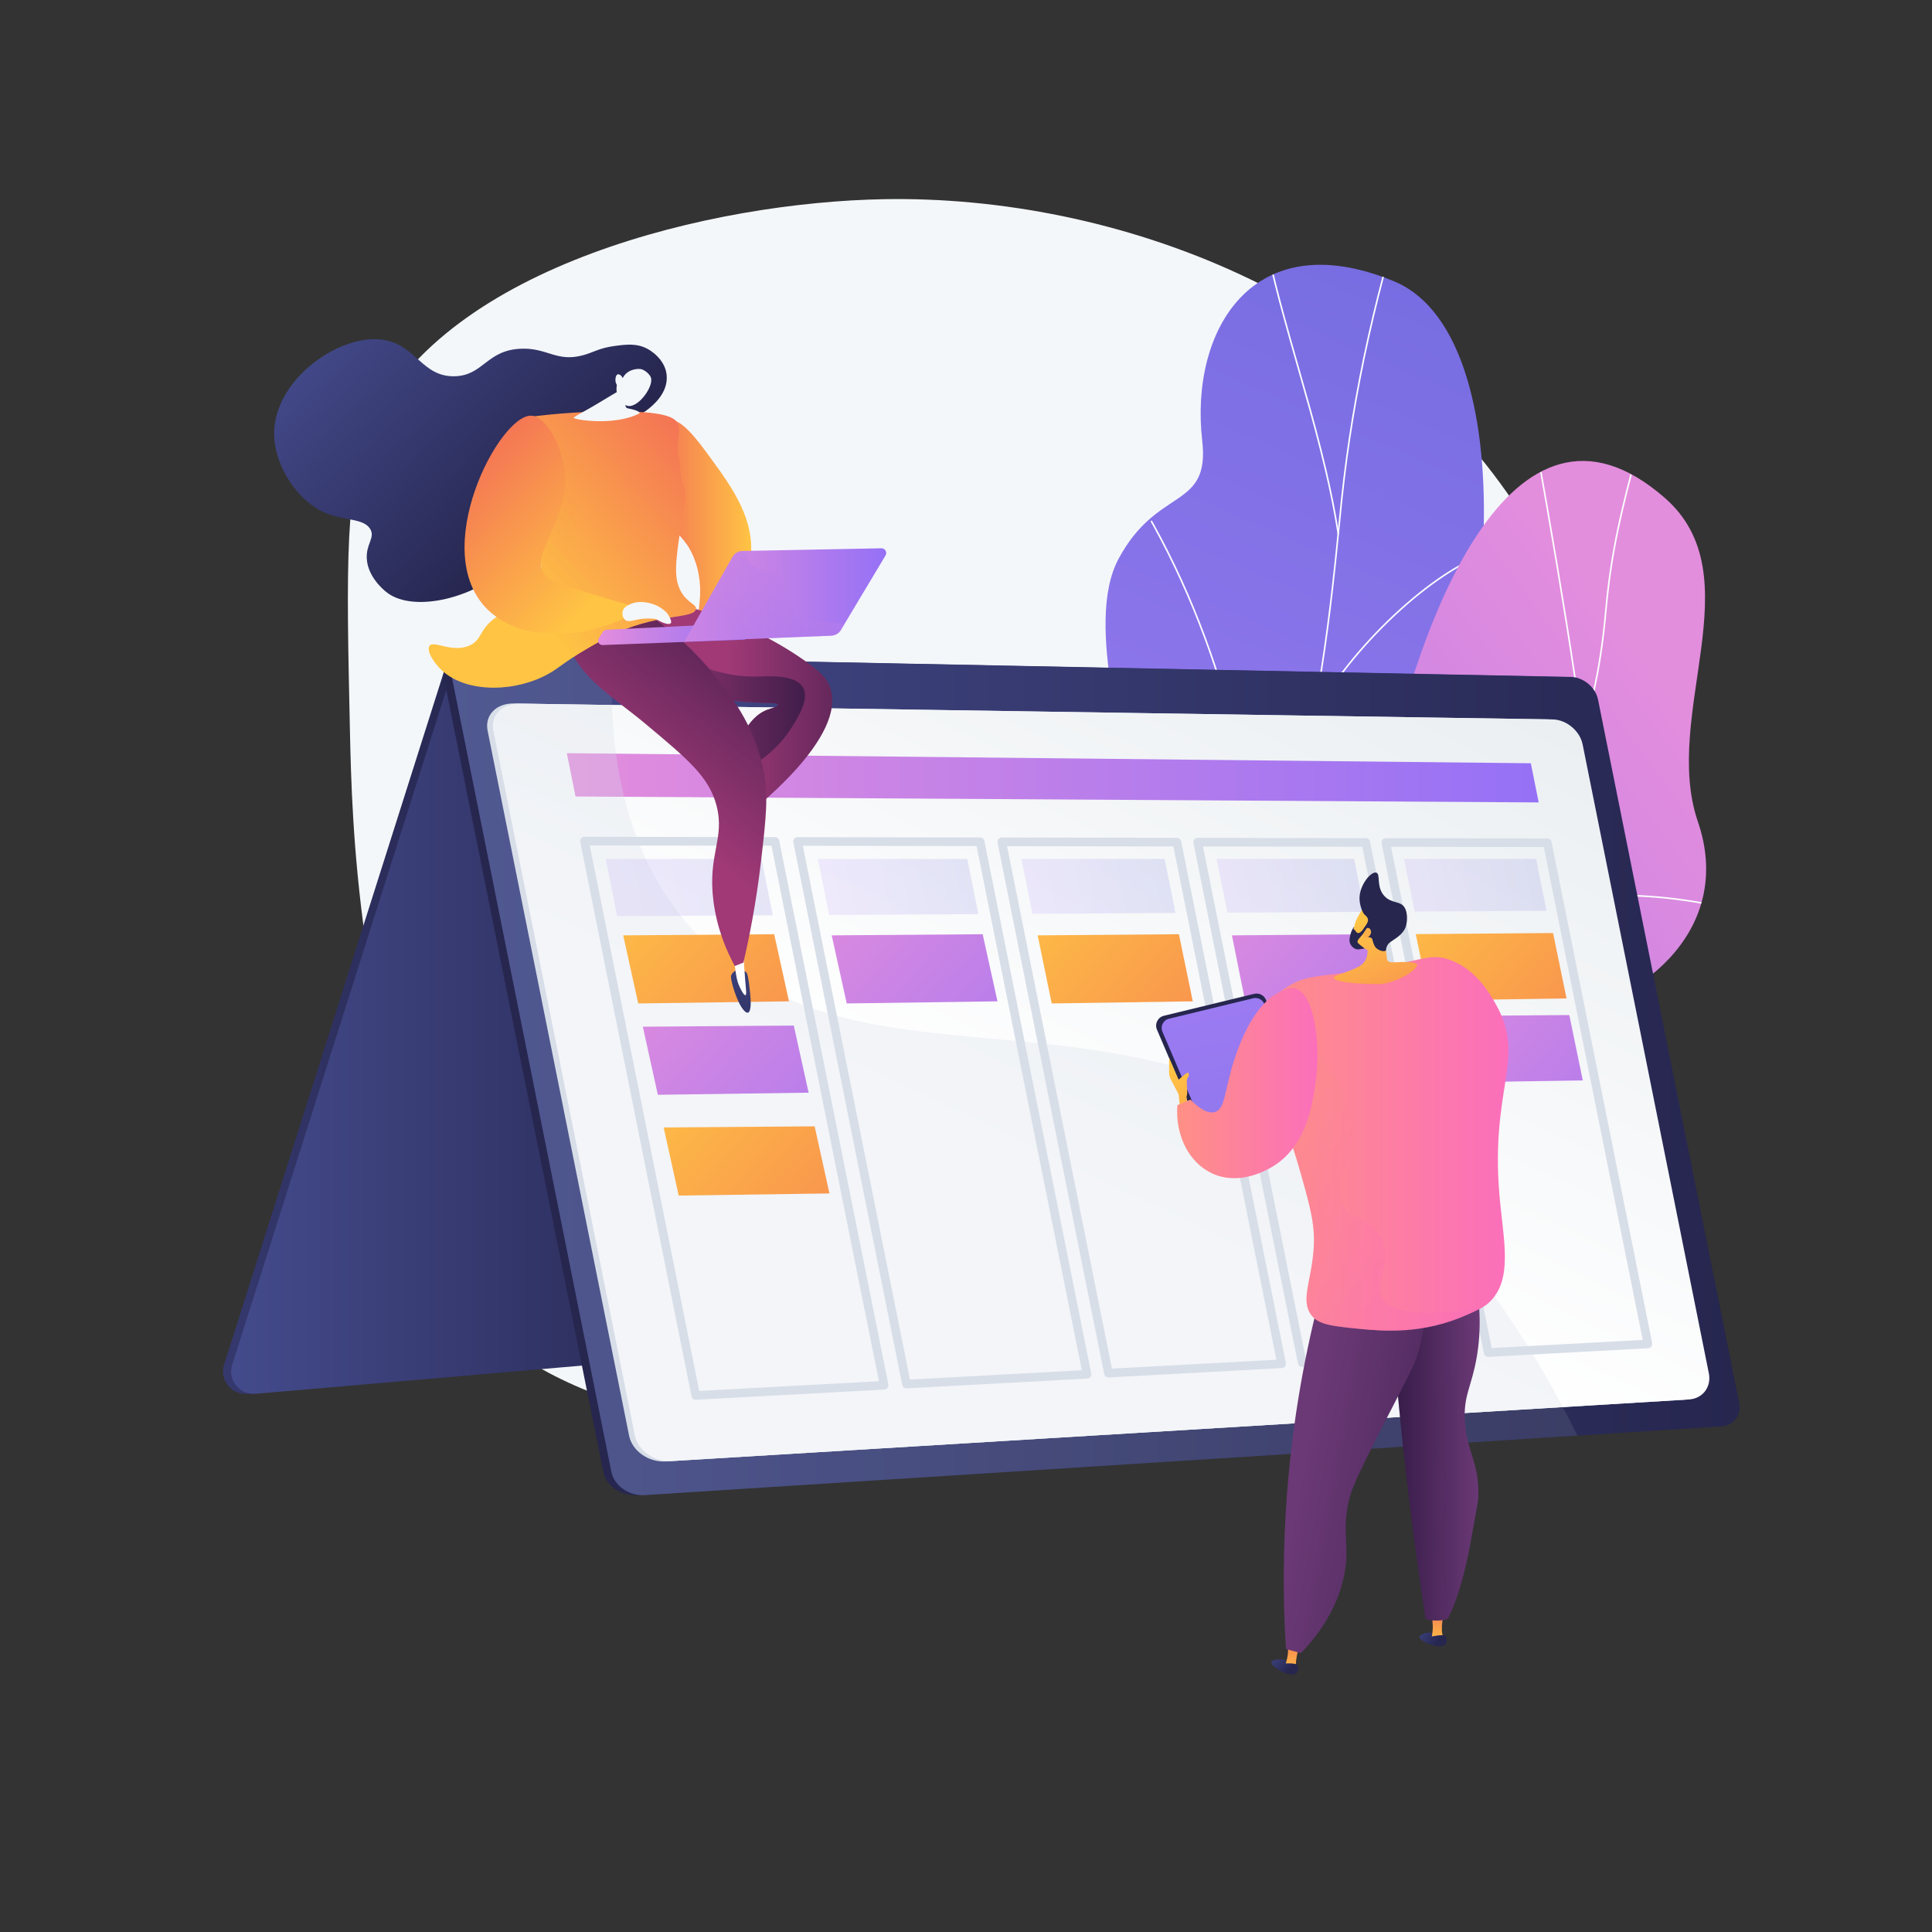 <?xml version="1.0" encoding="utf-8"?>
<!-- Generator: Adobe Illustrator 27.5.0, SVG Export Plug-In . SVG Version: 6.00 Build 0)  -->
<svg version="1.1" xmlns="http://www.w3.org/2000/svg" xmlns:xlink="http://www.w3.org/1999/xlink" x="0px" y="0px"
	 viewBox="0 0 3710 3710" style="enable-background:new 0 0 3710 3710;" xml:space="preserve">
<rect x="0" y="0" width="3710" height="3710" fill="#333333" stroke="none"/>
<g id="Background">
	<g>
		<g>
			<rect style="fill:transparent" width="3710" height="3710"/>
		</g>
	</g>
</g>
<g id="Illustration">
	<g>
		<path style="fill:#F4F7FA;" d="M1698.594,382.466c-329.422,5.593-839.101,125.989-985.806,435.384
			c-51.238,108.06-47.769,266.921-40.832,584.642c2.039,93.386,5.42,229.5,29.166,398.385
			c49.327,350.828,82.906,589.66,209.994,728.727c318.443,348.461,1468.737,338.391,1959.945-288.952
			c267.957-342.22,309.179-829.04,64.165-1231.371C2665.47,566.322,2139.612,374.977,1698.594,382.466z"/>
		<g>
			<g>
				<g>
					<g>
						
							<linearGradient id="SVGID_1_" gradientUnits="userSpaceOnUse" x1="193.601" y1="2872.826" x2="-1397.354" y2="121.804" gradientTransform="matrix(-0.994 0.111 0.111 0.994 1795.767 -262.38)">
							<stop  offset="0" style="stop-color:#AA80F9"/>
							<stop  offset="0.996" style="stop-color:#6165D7"/>
						</linearGradient>
						<path style="fill:url(#SVGID_1_);" d="M2504.16,2106.913c10.565,44.776,24.283,80.397,36.64,123.659
							c-191.478-29.999-381.566-23.815-575.751-53.876c145.945-207.057,273.574-291.858,224.669-581.487
							c-22.95-135.918-108.007-397.073-42.306-521.078c74.852-141.276,176.528-93.753,161.165-228.252
							c-24.012-210.221,96.275-418.451,368.271-305.761c268.449,111.221,186.198,860.994,9.044,1050.701
							C2567.494,1782.452,2448.99,1873.109,2504.16,2106.913z"/>
						<g>
							<defs>
								<path id="SVGID_00000096738206882525631580000013838245171481833370_" d="M2186.51,1572.36
									c-8.803-51.016-110.031-401.595-40.049-503.639c79.729-116.256,175.964-95,161.601-225.14
									c-22.448-203.403,96.278-417.69,368.711-303.956c268.88,112.25,185.848,862.523,9.335,1049.667
									c-120.396,211.434-234.806,254.824-182.344,531.838C2540.512,2315.163,2219.61,1764.17,2186.51,1572.36z"/>
							</defs>
							<clipPath id="SVGID_00000005970459990393471030000001479697352741572491_">
								<use xlink:href="#SVGID_00000096738206882525631580000013838245171481833370_"  style="overflow:visible;"/>
							</clipPath>
							<g style="clip-path:url(#SVGID_00000005970459990393471030000001479697352741572491_);">
								<path style="fill:#FCFDFE;" d="M2244.751,2179.836l-2.894-0.895c21.113-68.441,47.838-135.991,73.684-201.316l9.782-24.755
									c20.684-52.462,38.253-99.768,53.753-141.504c8.725-23.491,16.966-45.685,25.136-67.14
									c24.746-65.006,42.252-110.618,51.071-133.6c3.069-7.998,5.087-13.255,5.991-15.632
									c68.212-179.337,94.958-448.49,109.329-593.086c1.56-15.695,2.953-29.72,4.219-41.761
									c21.779-206.951,69.22-419.665,141.006-632.238l2.87,0.971c-71.715,212.357-119.109,424.853-140.864,631.585
									c-1.266,12.034-2.66,26.056-4.219,41.74c-14.383,144.738-41.155,414.148-109.51,593.864
									c-0.906,2.38-2.923,7.641-5.994,15.642c-8.821,22.978-26.323,68.587-51.071,133.589
									c-8.163,21.444-16.403,43.631-25.126,67.119c-15.505,41.75-33.081,89.07-53.774,141.56l-9.785,24.758
									C2292.533,2044.012,2265.83,2111.506,2244.751,2179.836z"/>
								<path style="fill:#FCFDFE;" d="M2373.807,1848.501l-2.876-0.944c39.332-120.327,37.015-277.665-6.695-455
									c-36.457-147.906-101.135-304.675-177.448-430.107l2.585-1.575c76.467,125.685,141.274,282.762,177.803,430.957
									C2411.022,1569.719,2413.316,1727.633,2373.807,1848.501z"/>
								<path style="fill:#FCFDFE;" d="M2568.506,1025.975c-16.725-108.519-47.299-215.671-76.866-319.294
									c-20.27-71.04-41.23-144.499-57.592-217.881l2.956-0.659c16.342,73.296,37.29,146.713,57.547,217.708
									c29.593,103.713,60.193,210.959,76.946,319.669L2568.506,1025.975z"/>
								<path style="fill:#FCFDFE;" d="M2522.76,1378.782l-2.668-1.43c72.575-135.55,231.386-284.178,339.853-318.066l0.902,2.887
									C2753.01,1095.867,2595.025,1243.815,2522.76,1378.782z"/>
							</g>
						</g>
					</g>
					<g>
						
							<linearGradient id="SVGID_00000116193643408867692470000010705625521198927248_" gradientUnits="userSpaceOnUse" x1="1864.49" y1="-1513.304" x2="2849.471" y2="108.23" gradientTransform="matrix(0.085 0.996 -0.996 0.085 1535.098 -416.606)">
							<stop  offset="0.004" style="stop-color:#E38DDD"/>
							<stop  offset="1" style="stop-color:#9571F6"/>
						</linearGradient>
						<path style="fill:url(#SVGID_00000116193643408867692470000010705625521198927248_);" d="M2664.179,1486.711
							c-53.427,258.721-202.67,202.457-396.343,138.956c32.433,243.9,55.034,482.58,77.131,724.882
							c130.251,40.576,224.303,67.215,298.06-81.083c83.419-167.723,125.998-267.28,328.256-307.885
							c202.258-40.605,355.994-188.568,289.167-383.686c-70.326-205.33,107.947-471.566-63.275-621.555
							C2898.83,694.992,2719.813,1217.303,2664.179,1486.711z"/>
						<g>
							<defs>
								<path id="SVGID_00000124128893467634873320000005813850960389610377_" d="M2249.06,2303.898
									c140.265,71.823,298.348,153.789,394.788-36.709c80.285-158.587,126.126-268.245,327.664-306.139
									c201.538-37.894,355.78-189.646,289.052-383.102c-70.22-203.582,107.21-474.265-63.407-621.463
									c-297.29-256.486-479.033,251.722-532.44,534.172c-53.407,282.451-231.8,156.321-412.813,145.599
									C2004.784,1621.618,2135.731,2245.867,2249.06,2303.898z"/>
							</defs>
							<clipPath id="SVGID_00000019640967432784186670000003751973802002271677_">
								<use xlink:href="#SVGID_00000124128893467634873320000005813850960389610377_"  style="overflow:visible;"/>
							</clipPath>
							<g style="clip-path:url(#SVGID_00000019640967432784186670000003751973802002271677_);">
								<path style="fill:#FCFDFE;" d="M2363.372,2039.487l-1.312-2.727c200.322-96.426,364.547-182.328,502.835-335.092
									c132.191-146.029,197.108-303.655,217.064-527.06c10.41-116.535,31.023-198.783,61.284-310.962l2.922,0.791
									c-30.218,112.024-50.803,194.154-61.191,310.442c-20.02,224.113-85.166,382.266-217.834,528.823
									C2728.482,1856.871,2563.997,1942.915,2363.372,2039.487z"/>
								<path style="fill:#FCFDFE;" d="M2616.689,2361.893c-45.958-56.64-95.505-102.721-151.473-140.876
									c-28.497-19.425-57.804-32.656-93.04-46.546l1.11-2.817c35.425,13.963,64.905,27.277,93.636,46.862
									c56.213,38.322,105.972,84.597,152.119,141.469L2616.689,2361.893z"/>
								<path style="fill:#FCFDFE;" d="M2777.433,1791.907l-1.318-2.727c152.188-73.611,340.96-90.947,531.545-48.819l-0.652,2.956
									C3117.081,1701.338,2929.01,1718.594,2777.433,1791.907z"/>
								<path style="fill:#FCFDFE;" d="M3038.841,1413.919l-3.005-0.368c2.351-19.345-23.198-183.65-47.892-330.967
									c-27.812-165.905-53.918-307.76-58.198-316.219l2.703-1.367c4.986,9.862,33.65,168.966,58.481,317.087
									C3015.66,1229.609,3041.232,1394.251,3038.841,1413.919z"/>
							</g>
						</g>
					</g>
				</g>
			</g>
		</g>
		<g>
			
				<linearGradient id="SVGID_00000107547572063975573390000014078322461632756127_" gradientUnits="userSpaceOnUse" x1="-53.828" y1="1969.392" x2="925.137" y2="1969.392">
				<stop  offset="0" style="stop-color:#444B8C"/>
				<stop  offset="0.996" style="stop-color:#26264F"/>
			</linearGradient>
			<path style="fill:url(#SVGID_00000107547572063975573390000014078322461632756127_);" d="M854.013,1285.052L430.345,2620.558
				c-9.289,29.281,14.173,58.598,44.778,55.953l932.131-80.559L980.377,1262.107L854.013,1285.052z"/>
			
				<linearGradient id="SVGID_00000085955130316116767120000001974158091564942208_" gradientUnits="userSpaceOnUse" x1="443.892" y1="1969.392" x2="1422.857" y2="1969.392">
				<stop  offset="0" style="stop-color:#444B8C"/>
				<stop  offset="0.996" style="stop-color:#26264F"/>
			</linearGradient>
			<path style="fill:url(#SVGID_00000085955130316116767120000001974158091564942208_);" d="M869.616,1285.052L445.948,2620.558
				c-9.289,29.281,14.173,58.598,44.777,55.953l932.131-80.559L995.979,1262.107L869.616,1285.052z"/>
			<g>
				
					<linearGradient id="SVGID_00000021819827925237713570000010555034058379990673_" gradientUnits="userSpaceOnUse" x1="2919.099" y1="1945.208" x2="1096.954" y2="2062.53">
					<stop  offset="0" style="stop-color:#444B8C"/>
					<stop  offset="0.996" style="stop-color:#26264F"/>
				</linearGradient>
				<path style="fill:url(#SVGID_00000021819827925237713570000010555034058379990673_);" d="M3001.016,1299.899l-2102.659-42.127
					c-30.32-0.608-50.644,20.442-45.311,47.016l305.382,1521.569c5.334,26.574,33.896,46.571,63.712,44.669l2067.728-131.922
					c23.66-1.509,38.955-21.847,34.222-45.428l-270.989-1350.207C3048.368,1319.888,3025.076,1300.381,3001.016,1299.899z"/>
				
					<linearGradient id="SVGID_00000007396962912047617100000002042859755801190332_" gradientUnits="userSpaceOnUse" x1="867.798" y1="2064.455" x2="3340.552" y2="2064.455">
					<stop  offset="0" style="stop-color:#444B8C"/>
					<stop  offset="0.996" style="stop-color:#26264F"/>
				</linearGradient>
				<path style="fill:url(#SVGID_00000007396962912047617100000002042859755801190332_);" d="M3016.618,1299.899l-2102.66-42.127
					c-30.32-0.608-50.644,20.442-45.31,47.016l305.382,1521.569c5.333,26.574,33.896,46.571,63.712,44.669l2067.728-131.922
					c23.66-1.509,38.955-21.847,34.222-45.428l-270.99-1350.207C3063.97,1319.888,3040.678,1300.381,3016.618,1299.899z"/>
				<g style="opacity:0.15;">
					<path style="fill:#97A6B7;" d="M2444.405,2117.768c-410.466-199.695-805.518-42.112-1080.899-298.097
						c-169.24-157.321-196.13-381.118-187.218-556.644l-262.329-5.256c-30.32-0.608-50.644,20.442-45.31,47.017l305.382,1521.57
						c5.333,26.573,33.895,46.57,63.711,44.667l1791.41-114.292C2840.811,2376.465,2622.832,2204.574,2444.405,2117.768z"/>
				</g>
				<path style="fill:#D8DEE8;" d="M3234.505,2687.902l-1956.331,118.464c-32.808,1.987-64.256-20.156-70.138-49.462
					l-271.721-1353.85c-5.882-29.307,16.437-52.65,49.747-52.14l1986.211,30.414c26.757,0.41,52.643,21.943,57.892,48.098
					l242.495,1208.233C3277.909,2663.813,3260.859,2686.306,3234.505,2687.902z"/>
				
					<linearGradient id="SVGID_00000155118184492869155620000016502567406436430001_" gradientUnits="userSpaceOnUse" x1="2526.228" y1="1164.061" x2="2006.149" y2="2245.826">
					<stop  offset="0.004" style="stop-color:#EBEFF2"/>
					<stop  offset="1" style="stop-color:#FFFFFF"/>
				</linearGradient>
				<path style="fill:url(#SVGID_00000155118184492869155620000016502567406436430001_);" d="M3243.382,2687.364l-1954.193,118.335
					c-32.771,1.984-64.185-20.146-70.064-49.436L947.561,1403.195c-5.878-29.29,16.411-52.62,49.683-52.11l1984.041,30.381
					c26.729,0.409,52.591,21.932,57.837,48.073l242.37,1207.609C3286.739,2663.29,3269.708,2685.77,3243.382,2687.364z"/>
				
					<linearGradient id="SVGID_00000123422837652055757730000003709682315562217092_" gradientUnits="userSpaceOnUse" x1="1088.497" y1="1493.599" x2="2954.723" y2="1493.599">
					<stop  offset="0.004" style="stop-color:#E38DDD"/>
					<stop  offset="1" style="stop-color:#9571F6"/>
				</linearGradient>
				<polygon style="fill:url(#SVGID_00000123422837652055757730000003709682315562217092_);" points="2954.723,1540.89 
					1105.196,1529.511 1088.497,1446.308 2939.625,1465.662 				"/>
				<g style="opacity:0.3;">
					<path style="fill:#D8DEE8;" d="M2444.405,2117.768c-410.466-199.695-805.518-42.112-1080.899-298.097
						c-140.967-131.039-183.236-308.608-188.194-465.859l-180.335-2.762c-32.023-0.49-53.475,21.959-47.817,50.145l272.366,1357.067
						c5.657,28.186,35.888,49.482,67.43,47.573l1714.158-103.8C2819.504,2359.791,2614.062,2200.307,2444.405,2117.768z"/>
				</g>
				<g>
					<path style="fill:#D8DEE8;" d="M1336.031,2687.954c-3.925,0-7.341-2.767-8.121-6.656l-213.648-1064.508
						c-0.489-2.439,0.142-4.966,1.719-6.888c1.575-1.918,3.926-3.029,6.406-3.029c0.005,0,0.009,0,0.015,0l365.815,0.629
						c3.943,0.007,7.335,2.789,8.111,6.655l209.594,1044.309c0.473,2.359-0.102,4.807-1.576,6.707
						c-1.474,1.903-3.7,3.07-6.102,3.199l-361.761,19.57C1336.332,2687.952,1336.18,2687.954,1336.031,2687.954z M1132.507,1623.464
						l210.243,1047.542l345.038-18.665l-206.376-1028.277L1132.507,1623.464z"/>
				</g>
				<g>
					<path style="fill:#D8DEE8;" d="M1740.671,2666.068c-3.925,0-7.341-2.769-8.121-6.657l-209.115-1041.916
						c-0.489-2.439,0.142-4.965,1.719-6.888c1.574-1.918,3.925-3.029,6.406-3.029c0.005,0,0.009,0,0.014,0l350.596,0.602
						c3.943,0.007,7.335,2.789,8.111,6.655l205.229,1022.558c0.473,2.36-0.102,4.807-1.575,6.708c-1.474,1.903-3.7,3.07-6.102,3.199
						l-346.71,18.756C1740.971,2666.063,1740.82,2666.068,1740.671,2666.068z M1541.679,1624.168l205.71,1024.949l329.987-17.851
						L1875.364,1624.74L1541.679,1624.168z"/>
				</g>
				<g>
					<path style="fill:#D8DEE8;" d="M2128.493,2645.088c-3.925,0-7.341-2.769-8.121-6.657l-204.769-1020.264
						c-0.489-2.439,0.143-4.965,1.719-6.888c1.574-1.918,3.926-3.029,6.406-3.029c0.005,0,0.009,0,0.015,0l336.305,0.577
						c3.942,0.007,7.335,2.789,8.111,6.655l201.043,1001.698c0.473,2.359-0.102,4.807-1.576,6.707
						c-1.474,1.903-3.701,3.07-6.102,3.199l-332.579,17.989C2128.794,2645.084,2128.643,2645.088,2128.493,2645.088z
						 M1933.848,1624.84l201.364,1003.298l315.855-17.084l-197.825-985.666L1933.848,1624.84z"/>
				</g>
				<g>
					<path style="fill:#D8DEE8;" d="M2500.526,2624.964c-3.925,0-7.341-2.769-8.121-6.658l-200.6-999.493
						c-0.489-2.439,0.142-4.965,1.719-6.888c1.575-1.918,3.926-3.029,6.407-3.029c0.004,0,0.009,0,0.015,0l322.871,0.552
						c3.942,0.007,7.335,2.789,8.111,6.655l197.022,981.669c0.473,2.359-0.102,4.807-1.576,6.707
						c-1.474,1.903-3.701,3.07-6.102,3.199l-319.293,17.272C2500.827,2624.959,2500.675,2624.964,2500.526,2624.964z
						 M2310.05,1625.487l197.194,982.526l302.569-16.367l-193.805-965.637L2310.05,1625.487z"/>
				</g>
				<g>
					<path style="fill:#D8DEE8;" d="M2857.713,2605.643c-3.925,0-7.341-2.769-8.121-6.658l-196.598-979.552
						c-0.489-2.439,0.143-4.966,1.719-6.888c1.574-1.918,3.926-3.029,6.406-3.029c0.004,0,0.009,0,0.015,0l310.228,0.532
						c3.943,0.007,7.335,2.789,8.111,6.655l193.161,962.425c0.473,2.36-0.102,4.807-1.576,6.708
						c-1.474,1.902-3.701,3.07-6.102,3.199l-306.791,16.595C2858.014,2605.638,2857.862,2605.643,2857.713,2605.643z
						 M2671.239,1626.107l193.193,962.585l290.066-15.69l-189.943-946.393L2671.239,1626.107z"/>
				</g>
				
					<linearGradient id="SVGID_00000143612576144247298010000015564303911117652382_" gradientUnits="userSpaceOnUse" x1="-86.356" y1="1783.313" x2="212.837" y2="1783.313" gradientTransform="matrix(1 0 0.198 0.988 907.022 -56.827)">
					<stop  offset="0" style="stop-color:#AA80F9"/>
					<stop  offset="0.996" style="stop-color:#6165D7"/>
				</linearGradient>
				<polygon style="opacity:0.15;fill:url(#SVGID_00000143612576144247298010000015564303911117652382_);" points="
					1483.997,1757.619 1185.153,1759.347 1163.09,1649.418 1462.278,1649.4 				"/>
				
					<linearGradient id="SVGID_00000030459063791340225500000017723131868214623886_" gradientUnits="userSpaceOnUse" x1="321.258" y1="1782.11" x2="608.002" y2="1782.11" gradientTransform="matrix(1 0 0.198 0.988 907.022 -56.827)">
					<stop  offset="0" style="stop-color:#AA80F9"/>
					<stop  offset="0.996" style="stop-color:#6165D7"/>
				</linearGradient>
				<polygon style="opacity:0.15;fill:url(#SVGID_00000030459063791340225500000017723131868214623886_);" points="
					1878.705,1755.337 1592.294,1756.993 1570.699,1649.394 1857.439,1649.376 				"/>
				
					<linearGradient id="SVGID_00000156562304312358158820000010147185812499202450_" gradientUnits="userSpaceOnUse" x1="711.959" y1="1780.956" x2="987.017" y2="1780.956" gradientTransform="matrix(1 0 0.198 0.988 907.022 -56.827)">
					<stop  offset="0" style="stop-color:#AA80F9"/>
					<stop  offset="0.996" style="stop-color:#6165D7"/>
				</linearGradient>
				<polygon style="opacity:0.15;fill:url(#SVGID_00000156562304312358158820000010147185812499202450_);" points="
					2257.28,1753.149 1982.543,1754.737 1961.395,1649.37 2236.448,1649.353 				"/>
				
					<linearGradient id="SVGID_00000168804650793473815520000012197784294275109268_" gradientUnits="userSpaceOnUse" x1="1086.779" y1="1779.849" x2="1350.85" y2="1779.849" gradientTransform="matrix(1 0 0.198 0.988 907.022 -56.827)">
					<stop  offset="0" style="stop-color:#AA80F9"/>
					<stop  offset="0.996" style="stop-color:#6165D7"/>
				</linearGradient>
				<polygon style="opacity:0.15;fill:url(#SVGID_00000168804650793473815520000012197784294275109268_);" points="
					2620.692,1751.048 2356.929,1752.572 2336.211,1649.347 2600.277,1649.331 				"/>
				
					<linearGradient id="SVGID_00000049940682116796424840000003471951935720417680_" gradientUnits="userSpaceOnUse" x1="2314.801" y1="1684.343" x2="2897.742" y2="2208.623">
					<stop  offset="0.004" style="stop-color:#E38DDD"/>
					<stop  offset="1" style="stop-color:#9571F6"/>
				</linearGradient>
				<polygon style="fill:url(#SVGID_00000049940682116796424840000003471951935720417680_);" points="2655.17,1922.836 
					2391.918,1926.909 2365.676,1796.157 2629.312,1793.995 				"/>
				
					<linearGradient id="SVGID_00000065774084398488099390000004529480173555837373_" gradientUnits="userSpaceOnUse" x1="1146.341" y1="1671.781" x2="1770.955" y2="2233.541">
					<stop  offset="0" style="stop-color:#FFC444"/>
					<stop  offset="0.996" style="stop-color:#F36F56"/>
				</linearGradient>
				<polygon style="fill:url(#SVGID_00000065774084398488099390000004529480173555837373_);" points="1515.078,1922.836 
					1225.6,1926.909 1196.744,1796.157 1486.644,1793.995 				"/>
				
					<linearGradient id="SVGID_00000155858966202433319440000014842103410370080911_" gradientUnits="userSpaceOnUse" x1="1546.703" y1="1671.781" x2="2171.317" y2="2233.541">
					<stop  offset="0.004" style="stop-color:#E38DDD"/>
					<stop  offset="1" style="stop-color:#9571F6"/>
				</linearGradient>
				<polygon style="fill:url(#SVGID_00000155858966202433319440000014842103410370080911_);" points="1915.441,1922.836 
					1625.963,1926.909 1597.106,1796.157 1887.006,1793.995 				"/>
				
					<linearGradient id="SVGID_00000044882425449723819830000018422695883696975746_" gradientUnits="userSpaceOnUse" x1="1941.898" y1="1680.711" x2="2536.885" y2="2215.826">
					<stop  offset="0" style="stop-color:#FFC444"/>
					<stop  offset="0.996" style="stop-color:#F36F56"/>
				</linearGradient>
				<polygon style="fill:url(#SVGID_00000044882425449723819830000018422695883696975746_);" points="2290.467,1922.836 
					2019.634,1926.909 1992.636,1796.157 2263.864,1793.995 				"/>
				
					<linearGradient id="SVGID_00000105412184112567798280000002672426409499809667_" gradientUnits="userSpaceOnUse" x1="1184.01" y1="1847.177" x2="1808.624" y2="2408.938">
					<stop  offset="0.004" style="stop-color:#E38DDD"/>
					<stop  offset="1" style="stop-color:#9571F6"/>
				</linearGradient>
				<polygon style="fill:url(#SVGID_00000105412184112567798280000002672426409499809667_);" points="1552.748,2098.233 
					1263.27,2102.306 1234.413,1971.553 1524.313,1969.392 				"/>
				
					<linearGradient id="SVGID_00000075134287904844839170000004735244537901739191_" gradientUnits="userSpaceOnUse" x1="1224.034" y1="2040.692" x2="1848.648" y2="2602.452">
					<stop  offset="0" style="stop-color:#FFC444"/>
					<stop  offset="0.996" style="stop-color:#F36F56"/>
				</linearGradient>
				<polygon style="fill:url(#SVGID_00000075134287904844839170000004735244537901739191_);" points="1592.772,2291.747 
					1303.293,2295.82 1274.437,2165.068 1564.337,2162.906 				"/>
				
					<linearGradient id="SVGID_00000116927494922927578750000013809949940474394514_" gradientUnits="userSpaceOnUse" x1="2669.246" y1="1681.606" x2="3247.974" y2="2202.097">
					<stop  offset="0" style="stop-color:#FFC444"/>
					<stop  offset="0.996" style="stop-color:#F36F56"/>
				</linearGradient>
				<polygon style="fill:url(#SVGID_00000116927494922927578750000013809949940474394514_);" points="3008.192,1917.223 
					2744.94,1921.192 2718.698,1793.785 2982.333,1791.679 				"/>
				
					<linearGradient id="SVGID_00000146488150248056533460000015079628162068263074_" gradientUnits="userSpaceOnUse" x1="2700.441" y1="1839.112" x2="3279.169" y2="2359.603">
					<stop  offset="0.004" style="stop-color:#E38DDD"/>
					<stop  offset="1" style="stop-color:#9571F6"/>
				</linearGradient>
				<polygon style="fill:url(#SVGID_00000146488150248056533460000015079628162068263074_);" points="3039.387,2074.729 
					2776.135,2078.698 2749.893,1951.291 3013.529,1949.185 				"/>
				
					<linearGradient id="SVGID_00000107558792910444197500000002694569493902119305_" gradientUnits="userSpaceOnUse" x1="1446.667" y1="1778.786" x2="1700.397" y2="1778.786" gradientTransform="matrix(1 0 0.198 0.988 907.022 -56.827)">
					<stop  offset="0" style="stop-color:#AA80F9"/>
					<stop  offset="0.996" style="stop-color:#6165D7"/>
				</linearGradient>
				<polygon style="opacity:0.15;fill:url(#SVGID_00000107558792910444197500000002694569493902119305_);" points="
					2969.833,1749.03 2716.4,1750.495 2696.095,1649.325 2949.82,1649.31 				"/>
			</g>
		</g>
		<g>
			
				<linearGradient id="SVGID_00000124868507040903580330000004819909360414565277_" gradientUnits="userSpaceOnUse" x1="-2547.101" y1="1006.526" x2="-2355.079" y2="1006.526" gradientTransform="matrix(-1 0 0 1 -1104.538 0)">
				<stop  offset="0" style="stop-color:#FFC444"/>
				<stop  offset="0.996" style="stop-color:#F36F56"/>
			</linearGradient>
			<path style="fill:url(#SVGID_00000124868507040903580330000004819909360414565277_);" d="M1282.621,807.251
				c24.177-7.061,56.489,37.332,83.351,74.237c40.187,55.212,87.139,119.719,74.49,197.179
				c-12.444,76.208-77.779,135.56-96.398,127.07c-15.926-7.261,14.694-58.517-8.763-127.07
				c-18.928-55.317-50.289-55.337-71.32-109.57C1237.879,901.79,1252.878,815.939,1282.621,807.251z"/>
			
				<linearGradient id="SVGID_00000145019161383191534760000012901076983915156137_" gradientUnits="userSpaceOnUse" x1="-1876.191" y1="1367.062" x2="-1503.821" y2="1367.062" gradientTransform="matrix(-1 0 0 1 -102.949 0)">
				<stop  offset="0" style="stop-color:#311944"/>
				<stop  offset="1" style="stop-color:#A03976"/>
			</linearGradient>
			<path style="fill:url(#SVGID_00000145019161383191534760000012901076983915156137_);" d="M1294.584,1158.275
				c124.523,30.231,206.544,78.76,254.446,113.087c25.961,18.604,37.953,30.208,44.427,47.12
				c36.886,96.38-152.626,242.108-172.822,257.369c-8.822-20.569-17.643-41.139-26.464-61.709
				c19.582-107.484,52.184-141.205,79.467-151.233c7.631-2.805,20.443-5.813,20.194-9.424c-0.588-8.539-72.57,3.63-141.359-21.54
				c-68.593-25.099-137.508-88.603-125.203-130.589C1229.517,1193.692,1238.926,1171.537,1294.584,1158.275z"/>
			
				<linearGradient id="SVGID_00000095305316809195487980000014180771103384400286_" gradientUnits="userSpaceOnUse" x1="4545.46" y1="883.464" x2="4561.556" y2="1173.183" gradientTransform="matrix(0.957 0.292 -0.292 0.957 -2636.619 -392.255)">
				<stop  offset="0" style="stop-color:#444B8C"/>
				<stop  offset="0.996" style="stop-color:#26264F"/>
			</linearGradient>
			<path style="fill:url(#SVGID_00000095305316809195487980000014180771103384400286_);" d="M1415.33,1862.748
				c0,0-11.592,4.129-11.634,13.296c-0.043,9.166,11.741,49.547,24.542,63.895c12.801,14.347,13.946-7.058,13.154-20.846
				c-0.791-13.789-4.147-44.655-7.313-50.624C1430.915,1862.502,1415.33,1862.748,1415.33,1862.748z"/>
			
				<linearGradient id="SVGID_00000041289207787564489050000012829090630844051362_" gradientUnits="userSpaceOnUse" x1="-1701.153" y1="1381.072" x2="-1328.783" y2="1381.072" gradientTransform="matrix(-1 0 0 1 -102.949 0)">
				<stop  offset="0" style="stop-color:#311944"/>
				<stop  offset="1" style="stop-color:#A03976"/>
			</linearGradient>
			<path style="fill:url(#SVGID_00000041289207787564489050000012829090630844051362_);" d="M1452.548,1299.185
				c22.625-0.444,75.636-4.666,89.751,21.54c11.775,21.864-8.854,55.007-21.541,75.391c-34.49,55.419-67.967,61.088-91.547,95.137
				c-9.126,13.18-17.396,31.588-20.028,57.89c-5.005-11.668-10.008-23.335-15.011-35.003
				c19.582-107.483,52.184-141.205,79.467-151.231c7.631-2.805,20.443-5.813,20.194-9.424c-0.588-8.54-72.57,3.63-141.359-21.54
				c-62.527-22.879-125.112-77.626-126.408-118.942C1325.078,1284.019,1399.599,1300.223,1452.548,1299.185z"/>
			<path style="fill:#FFFFFF;" d="M1408.632,1823.797c0.683,14.127,1.882,25.938,2.963,34.708
				c2.392,19.404,4.591,27.082,7.603,34.076c2.628,6.093,9.194,19.386,12.329,18.464c3.186-0.935-0.092-15.662-2.573-56.62
				c-0.361-5.945-1.456-24.87-1.456-24.87l0,0L1408.632,1823.797z"/>
			
				<linearGradient id="SVGID_00000113346035006413756990000004043635601656651663_" gradientUnits="userSpaceOnUse" x1="-1677.359" y1="1135.861" x2="-1343.483" y2="1541.538" gradientTransform="matrix(-1 0 0 1 -102.949 0)">
				<stop  offset="0" style="stop-color:#311944"/>
				<stop  offset="1" style="stop-color:#A03976"/>
			</linearGradient>
			<path style="fill:url(#SVGID_00000113346035006413756990000004043635601656651663_);" d="M1222.783,1166.353
				c71.745,43.257,118.32,92.439,145.398,125.652c31.966,39.208,80.588,98.848,98.192,187.776
				c9.384,47.401,4.766,89.922-4.851,173.025c-9.553,82.539-23.245,149.737-33.958,195.631c-5.517,2.215-11.033,4.43-16.549,6.644
				c-14.779-27.15-34.109-70.129-41.039-125.089c-11.338-89.918,22.301-118.492,6.154-182.26
				c-13.986-55.241-54.513-89.113-135.563-156.857c-66.594-55.658-127.997-88.68-150.789-158.104
				c-3.872-11.789-7.161-26.251-0.851-39.493C1102.524,1164.741,1154.553,1154.784,1222.783,1166.353z"/>
			
				<linearGradient id="SVGID_00000124853788366989185570000008375249684311703979_" gradientUnits="userSpaceOnUse" x1="-678.849" y1="516.359" x2="-1120.429" y2="886.138" gradientTransform="matrix(-0.999 -0.051 -0.051 0.999 -8.757 27.222)">
				<stop  offset="0" style="stop-color:#444B8C"/>
				<stop  offset="0.996" style="stop-color:#26264F"/>
			</linearGradient>
			<path style="fill:url(#SVGID_00000124853788366989185570000008375249684311703979_);" d="M1165.512,812.395
				c18.623-4.006,49.248-3.21,78.445-26.201c8.79-6.921,39.928-31.442,36.147-66.526c-3.328-30.887-32.602-47.486-36.194-49.463
				c-20.724-11.406-41.384-8.871-64.297-5.738c-29.712,4.063-39.581,12.179-60.227,17.746
				c-51.077,13.767-68.35-14.97-119.776-12.544c-65.728,3.098-71.413,51.641-126.713,52.852
				c-62.081,1.359-73.979-59.399-135.273-69.693c-85.078-14.289-213.803,77.299-211.211,182.881
				c1.497,60.98,46.905,130.867,104.903,151.848c33.806,12.229,70.286,8.345,80.698,30.329c7.411,15.645-9.249,27.699-7.674,54.958
				c2.025,35.143,32.282,59.804,37.168,63.786c45.355,36.969,147.042,18.295,216.481-34.016
				C1083.21,1008.281,1064.259,834.181,1165.512,812.395z"/>
			
				<linearGradient id="SVGID_00000047751025109283119270000011450146753623707064_" gradientUnits="userSpaceOnUse" x1="998.882" y1="1147.887" x2="1357.493" y2="825.465">
				<stop  offset="0" style="stop-color:#FFC444"/>
				<stop  offset="0.996" style="stop-color:#F36F56"/>
			</linearGradient>
			<path style="fill:url(#SVGID_00000047751025109283119270000011450146753623707064_);" d="M1021.678,799.86
				c42.176-5.196,90.821-9.152,144.877-9.886c114.224-1.551,130.576,12.932,134.76,23.654c7.801,19.987-5.562,30.004,2.026,64.854
				c4.537,20.838,0.248,30.334,9.019,52.723c8.548,21.82,1.843,33.551-5.715,84.715c-9.664,65.424-14.123,98.675,4.185,125.049
				c12.72,18.325,26.952,19.877,25.596,28.582c-2.89,18.546-67.013,8.318-148.199,43.921
				c-23.502,10.305-45.135,23.007-63.275,33.657c-42.478,24.938-50.337,34.474-70.007,45.772
				c-62.208,35.734-155.655,39.177-204.633-4.039c-18.259-16.112-31.567-39.796-25.579-48.465
				c8.154-11.804,44.621,15.008,78.084-1.347c22.168-10.835,17.956-28.363,43.586-49.015c30.844-24.856,52.288-11.832,73.282-28.004
				c32.749-25.228,17.851-85.631,8.658-186.903C1024.539,933.204,1020.722,873.339,1021.678,799.86z"/>
			<path style="fill:#F4F7FA;" d="M1145.292,776.332c-15.579,9.664-40.761,22.296-43.535,25.725
				c-2.773,3.424,76.291,16.963,125.488-7.863c0,0,7.626-4.237-22.031-10.168c-6.319-1.264-5.084-13.558-4.237-26.268l-5.931-11.016
				C1195.045,746.742,1160.868,766.662,1145.292,776.332z"/>
			<path style="fill:#F4F7FA;" d="M1184.593,739.258c0,0-6.111,25.925,16.72,38.737c20.444,11.475,55.03-35.56,48.57-53.039
				c-2.154-5.831-9.852-13.325-17.898-15.843c-5.659-1.772-27.07-1.089-36.24,16.938c-2.402-5.271-6.703-8.034-9.593-7.167
				c-3.667,1.095-4.205,7.771-4.33,9.282C1181.398,733.408,1183.512,737.474,1184.593,739.258z"/>
			
				<linearGradient id="SVGID_00000150066797441134758830000004441365335795335050_" gradientUnits="userSpaceOnUse" x1="1010.663" y1="1160.99" x2="1369.276" y2="838.567">
				<stop  offset="0" style="stop-color:#FFC444"/>
				<stop  offset="0.996" style="stop-color:#F36F56"/>
			</linearGradient>
			<path style="opacity:0.3;fill:url(#SVGID_00000150066797441134758830000004441365335795335050_);" d="M1219.994,1154.844
				c-23.522,9.749-26.697,30.819-59.22,42.77c-31.025,11.4-41.435-2.885-72.38,6.58c-46.478,14.217-64.249,59.064-71.284,54.833
				c-6.445-3.876-0.264-46.778,29.61-74.574c34.309-31.922,71.262-17.303,93.217-50.446c8.542-12.895,15.128-33.496,7.677-49.35
				c-10.098-21.485-36.471-14.034-50.447-31.804c-25.11-31.925,33.651-89.507,17.547-138.181
				c-6.427-19.425-26.891-43.772-92.886-60.069c0.896,48.789,3.707,89.562,6.517,120.524
				c9.193,101.272,24.091,161.676-8.658,186.903c-20.994,16.173-42.438,3.149-73.282,28.005
				c-25.63,20.652-21.418,38.18-43.586,49.015c-33.463,16.354-69.929-10.457-78.084,1.346c-5.988,8.67,7.32,32.354,25.579,48.466
				c48.978,43.215,142.425,39.772,204.633,4.04c19.67-11.299,27.529-20.836,70.007-45.773c18.14-10.651,39.773-23.352,63.275-33.658
				c56.974-24.986,105.511-27.404,130.412-33.032C1269.203,1147.474,1239.086,1146.931,1219.994,1154.844z"/>
			<g>
				
					<linearGradient id="SVGID_00000066487692024185208960000003968867712760513719_" gradientUnits="userSpaceOnUse" x1="1148.427" y1="1217.71" x2="1430.808" y2="1217.71">
					<stop  offset="0.004" style="stop-color:#E38DDD"/>
					<stop  offset="1" style="stop-color:#9571F6"/>
				</linearGradient>
				<path style="fill:url(#SVGID_00000066487692024185208960000003968867712760513719_);" d="M1423.892,1196.723l-258.352,12.571
					c-3.556,0.175-6.8,2.079-8.681,5.1l-7.149,11.474c-3.557,5.711,0.717,13.078,7.443,12.822l273.655-10.425L1423.892,1196.723z"/>
				
					<linearGradient id="SVGID_00000026154497578432407320000001509178920250425479_" gradientUnits="userSpaceOnUse" x1="1314.235" y1="1142.409" x2="1701.824" y2="1142.409">
					<stop  offset="0.004" style="stop-color:#E38DDD"/>
					<stop  offset="1" style="stop-color:#9571F6"/>
				</linearGradient>
				<path style="fill:url(#SVGID_00000026154497578432407320000001509178920250425479_);" d="M1692.598,1052.855l-266.905,5.172
					c-7.898,0.153-15.13,4.455-19.032,11.322l-92.427,162.615l281.885-11.231c7.737-0.308,14.797-4.497,18.774-11.142
					l85.633-143.061C1704.172,1060.441,1699.695,1052.718,1692.598,1052.855z"/>
				
					<linearGradient id="SVGID_00000150100164968514128310000011834296076920088987_" gradientUnits="userSpaceOnUse" x1="128.889" y1="1039.582" x2="314.026" y2="1223.238" gradientTransform="matrix(-1 0 0 1 1740.279 0)">
					<stop  offset="0.004" style="stop-color:#E38DDD"/>
					<stop  offset="1" style="stop-color:#9571F6"/>
				</linearGradient>
				<path style="opacity:0.3;fill:url(#SVGID_00000150100164968514128310000011834296076920088987_);" d="M1406.66,1069.35
					c3.903-6.868,11.135-11.17,19.033-11.323l5.849-0.113c0.872,8.616,3.516,16.497,8.788,22.86
					c16.458,19.865,43.801,7.612,64.182,28.636c22.387,23.093,1.706,50.585,21.721,72.079c21.069,22.622,55.137,4.203,94.3,18.681
					l-5.64,9.421c-3.977,6.645-11.037,10.834-18.774,11.142l-281.885,11.231L1406.66,1069.35z"/>
			</g>
			<g>
				
					<linearGradient id="SVGID_00000085218869377325473020000000256902205956274352_" gradientUnits="userSpaceOnUse" x1="1147.484" y1="1145.477" x2="873.625" y2="876">
					<stop  offset="0" style="stop-color:#FFC444"/>
					<stop  offset="0.996" style="stop-color:#F36F56"/>
				</linearGradient>
				<path style="fill:url(#SVGID_00000085218869377325473020000000256902205956274352_);" d="M1197.492,1188.09
					c3.364-8.88,6.726-17.758,10.089-26.641c-37.164-10.189-88.564-25.244-141.285-44.082
					c-13.027-4.655-17.795-10.672-21.279-15.294c-27.03-35.848,41.757-99.089,40.525-181.149
					c-0.854-56.883-35.34-121.951-65.726-122.689c-61.767-1.501-197.956,260.587-83.253,372.448
					C993.493,1226.204,1099.856,1232.647,1197.492,1188.09z"/>
			</g>
			<path style="fill:#F4F7FA;" d="M1207.58,1161.45c23.332-12.394,51.26,0.31,53.059,1.161c5.127,2.419,12.588,6.731,20.126,14.431
				c0.853,1.163,10.974,15.187,7.286,19.68c-2.955,3.6-14.4,0.616-28.156-7.939c-5.766-0.809-14.349-1.551-24.632-0.604
				c-18.884,1.742-27.534,7.708-34.389,2.558c-5.02-3.769-6.73-11.74-4.924-17.666
				C1197.891,1166.706,1203.631,1163.549,1207.58,1161.45z"/>
		</g>
		<g>
			
				<linearGradient id="SVGID_00000150800173989418901680000008914055999017527175_" gradientUnits="userSpaceOnUse" x1="4963.624" y1="3647.744" x2="5006.37" y2="3685.767" gradientTransform="matrix(0.99 -0.14 0.14 0.99 -2711.922 206.938)">
				<stop  offset="0" style="stop-color:#444B8C"/>
				<stop  offset="0.996" style="stop-color:#26264F"/>
			</linearGradient>
			<path style="fill:url(#SVGID_00000150800173989418901680000008914055999017527175_);" d="M2725.762,3143.367
				c1.216-6.701,22.857-12.767,33.572-3.791c5.321,4.457,8.985,13.491,5.907,17.571c-1.121,1.484,3.467,4.095-0.928,4.146
				C2749.735,3161.463,2724.552,3150.027,2725.762,3143.367z"/>
			
				<linearGradient id="SVGID_00000111870590956009510960000006148166077020523684_" gradientUnits="userSpaceOnUse" x1="4771.753" y1="3450.856" x2="4771.753" y2="3376.389" gradientTransform="matrix(0.999 0.05 -0.05 0.999 -1835.476 -528.791)">
				<stop  offset="0" style="stop-color:#FFC444"/>
				<stop  offset="0.996" style="stop-color:#F36F56"/>
			</linearGradient>
			<path style="fill:url(#SVGID_00000111870590956009510960000006148166077020523684_);" d="M2749.426,3143.403l22.45,1.12
				c-7.778-14.14,1.573-52.6,1.573-52.6l-24.241,0.711c0,0,0.597,11.166,2.074,27.751
				C2751.789,3126.063,2750.856,3134.616,2749.426,3143.403z"/>
			
				<linearGradient id="SVGID_00000028316912085120458880000007815456012937856129_" gradientUnits="userSpaceOnUse" x1="4967.922" y1="3642.914" x2="5010.667" y2="3680.936" gradientTransform="matrix(0.99 -0.14 0.14 0.99 -2711.922 206.938)">
				<stop  offset="0" style="stop-color:#444B8C"/>
				<stop  offset="0.996" style="stop-color:#26264F"/>
			</linearGradient>
			<path style="fill:url(#SVGID_00000028316912085120458880000007815456012937856129_);" d="M2746.471,3143.064
				c0,0,26.795-6.174,29.693-0.859c2.899,5.316,5.149,19.547-11.851,19.088C2747.312,3160.835,2744.961,3147.572,2746.471,3143.064z
				"/>
			
				<linearGradient id="SVGID_00000080167924809380392820000016741999067564923016_" gradientUnits="userSpaceOnUse" x1="5041.473" y1="3171.14" x2="5084.22" y2="3209.164" gradientTransform="matrix(1 0 0 1 -2609.079 0)">
				<stop  offset="0" style="stop-color:#444B8C"/>
				<stop  offset="0.996" style="stop-color:#26264F"/>
			</linearGradient>
			<path style="fill:url(#SVGID_00000080167924809380392820000016741999067564923016_);" d="M2441.586,3191.973
				c2.143-6.464,24.42-9.442,33.774,0.945c4.643,5.156,7.008,14.615,3.388,18.223c-1.317,1.314,2.859,4.542-1.5,3.977
				C2462.791,3213.246,2439.456,3198.396,2441.586,3191.973z"/>
			
				<linearGradient id="SVGID_00000037676048972133037170000010822610018712878514_" gradientUnits="userSpaceOnUse" x1="4836.381" y1="2916.624" x2="4836.381" y2="2842.155" gradientTransform="matrix(0.981 0.193 -0.193 0.981 -1708.857 -582.011)">
				<stop  offset="0" style="stop-color:#FFC444"/>
				<stop  offset="0.996" style="stop-color:#F36F56"/>
			</linearGradient>
			<path style="fill:url(#SVGID_00000037676048972133037170000010822610018712878514_);" d="M2467.911,3198.2l22.056,4.328
				c-5.669-15.11,9.104-51.83,9.104-51.83l-24.093-2.774c0,0-1.012,11.136-1.927,27.762
				C2472.736,3181.378,2470.586,3189.709,2467.911,3198.2z"/>
			
				<linearGradient id="SVGID_00000104707110607281559620000016462045082361651089_" gradientUnits="userSpaceOnUse" x1="5045.77" y1="3166.31" x2="5088.517" y2="3204.334" gradientTransform="matrix(1 0 0 1 -2609.079 0)">
				<stop  offset="0" style="stop-color:#444B8C"/>
				<stop  offset="0.996" style="stop-color:#26264F"/>
			</linearGradient>
			<path style="fill:url(#SVGID_00000104707110607281559620000016462045082361651089_);" d="M2462.133,3194.571
				c0,0,27.396-2.362,29.522,3.307c2.126,5.667,2.362,20.073-14.407,17.24C2460.479,3212.285,2460.007,3198.822,2462.133,3194.571z"
				/>
			
				<linearGradient id="SVGID_00000000185334272444568220000002031322785116527241_" gradientUnits="userSpaceOnUse" x1="2664.773" y1="2759.669" x2="2841.408" y2="2759.669">
				<stop  offset="0" style="stop-color:#311944"/>
				<stop  offset="1" style="stop-color:#6B3976"/>
			</linearGradient>
			<path style="fill:url(#SVGID_00000000185334272444568220000002031322785116527241_);" d="M2664.773,2421.843
				c6.008,102.715,14.419,209.525,25.75,320.063c13.126,128.058,29.073,250.415,46.954,366.705c22.042,7.559,42.412,0,42.412,0
				s25.772-42.212,45.44-154.402c12.619-71.985,13.49-71.078,13.632-83.634c0.713-63.353-21.512-81.694-25.75-138.319
				c-3.92-52.39,12.756-68.081,22.72-127.06c7.662-45.353,10.534-111.446-13.632-197.827
				C2769.791,2412.193,2717.282,2417.018,2664.773,2421.843z"/>
			
				<linearGradient id="SVGID_00000182512494541277231550000002617346816902971543_" gradientUnits="userSpaceOnUse" x1="2664.773" y1="2759.669" x2="2827.021" y2="2759.669">
				<stop  offset="0" style="stop-color:#311944"/>
				<stop  offset="1" style="stop-color:#6B3976"/>
			</linearGradient>
			<path style="opacity:0.3;fill:url(#SVGID_00000182512494541277231550000002617346816902971543_);" d="M2664.773,2421.844
				c6.008,102.714,14.419,209.525,25.75,320.062c13.126,128.058,29.073,250.415,46.955,366.705c22.042,7.559,42.411,0,42.411,0
				c-0.28-10.765-1.031-26.984-3.279-46.576c-5.962-51.969-15.465-66.756-16.441-98.646c-1.247-40.785,13.52-42.041,16.441-82.205
				c4.529-62.254-29.655-77.017-32.882-131.528c-3.41-57.596,32.654-76.55,60.284-147.969
				c16.31-42.16,30.786-105.458,18.289-194.318C2769.791,2412.193,2717.282,2417.018,2664.773,2421.844z"/>
			
				<linearGradient id="SVGID_00000106134850874457586590000000218292219069827235_" gradientUnits="userSpaceOnUse" x1="2991.527" y1="2880.562" x2="2505.605" y2="2792.877">
				<stop  offset="0" style="stop-color:#311944"/>
				<stop  offset="0.741" style="stop-color:#5C3169"/>
				<stop  offset="1" style="stop-color:#6B3976"/>
			</linearGradient>
			<path style="fill:url(#SVGID_00000106134850874457586590000000218292219069827235_);" d="M2554.201,2418.627
				c-30.18,101.665-59.43,227.945-75.734,374.746c-15.824,142.473-15.536,268.999-9.088,373.138
				c9.594,2.681,19.186,5.361,28.779,8.042c55.781-58.363,75.698-112.006,83.308-151.185c11.258-57.956-5.705-77.607,9.088-143.144
				c3.403-15.076,8.191-31.269,63.616-139.926c52.899-103.706,63.746-118.768,72.705-156.01
				c12.789-53.16,9.415-100.305,4.544-131.886C2672.347,2441.144,2613.275,2429.885,2554.201,2418.627z"/>
			<g>
				<path style="fill:#26264F;" d="M2316.335,2198.892l-94.658-221.734c-4.729-11.078,1.621-23.751,13.326-26.595l173.393-42.11
					c9.371-2.276,18.998,2.644,22.644,11.571l87.065,213.114c4.336,10.613-1.379,22.657-12.341,26.011l-165.799,50.73
					C2330.438,2212.793,2320.247,2208.055,2316.335,2198.892z"/>
				
					<linearGradient id="SVGID_00000000918396766496430300000017105092798703750797_" gradientUnits="userSpaceOnUse" x1="2283.304" y1="1608.679" x2="2603.094" y2="3239.609">
					<stop  offset="0" style="stop-color:#AA80F9"/>
					<stop  offset="0.996" style="stop-color:#6165D7"/>
				</linearGradient>
				<path style="fill:url(#SVGID_00000000918396766496430300000017105092798703750797_);" d="M2320.619,2188.227l-88.418-207.117
					c-4.417-10.347,1.515-22.185,12.448-24.841l161.962-39.333c8.753-2.126,17.745,2.468,21.151,10.807l81.325,199.064
					c4.049,9.913-1.287,21.162-11.528,24.296l-154.868,47.385C2333.793,2201.212,2324.273,2196.786,2320.619,2188.227z"/>
			</g>
			
				<linearGradient id="SVGID_00000141425409330987868390000001658463723433306530_" gradientUnits="userSpaceOnUse" x1="2250.282" y1="2055.631" x2="2414.614" y2="2319.61">
				<stop  offset="0" style="stop-color:#FFC444"/>
				<stop  offset="0.996" style="stop-color:#F36F56"/>
			</linearGradient>
			<path style="fill:url(#SVGID_00000141425409330987868390000001658463723433306530_);" d="M2266.034,2127.342l-2.84-26.128
				l-15.054-28.699c-2.051-3.908-3.121-8.255-3.121-12.669v-28.498l18.176,42.033c0,0,11.928-10.793,16.473-13.064
				c4.544-2.272,3.976,6.816,0.568,10.225c-3.408,3.407,1.704,31.24-1.704,34.08l1.136,17.04L2266.034,2127.342z"/>
			
				<linearGradient id="SVGID_00000134950673477690049870000011516875977866916765_" gradientUnits="userSpaceOnUse" x1="2403.773" y1="2196.562" x2="2896.597" y2="2196.562">
				<stop  offset="0" style="stop-color:#FF9085"/>
				<stop  offset="1" style="stop-color:#FB6FBB"/>
			</linearGradient>
			<path style="fill:url(#SVGID_00000134950673477690049870000011516875977866916765_);" d="M2410.307,1960.916
				c14.135-34.565,44.475-54.444,60.208-64.753c37.226-24.39,61.058-19.938,146.545-32.944
				c113.93-17.335,127.567-33.76,165.857-20.448c50.298,17.486,76.57,63.143,88.609,84.065
				c60.695,105.479-10.267,159.091,7.952,369.203c7.44,85.811,26.518,160.38-19.313,204.481
				c-9.65,9.286-20.444,14.142-42.032,23.856c-85.617,38.523-162.379,31.883-209.026,27.264
				c-51.328-5.082-77.271-7.993-90.881-26.128c-21.74-28.968,0.639-65.786,4.544-129.505c2.803-45.747-7.598-81.997-28.4-154.497
				C2446.011,2072.963,2383.225,2027.139,2410.307,1960.916z"/>
			<g>
				<g>
					
						<linearGradient id="SVGID_00000028302485193661670170000007337000162914343330_" gradientUnits="userSpaceOnUse" x1="5858.487" y1="1227.685" x2="6046.987" y2="1464.841" gradientTransform="matrix(0.966 0.258 -0.258 0.966 -2744.341 -923.841)">
						<stop  offset="0" style="stop-color:#FFC444"/>
						<stop  offset="0.996" style="stop-color:#F36F56"/>
					</linearGradient>
					<path style="fill:url(#SVGID_00000028302485193661670170000007337000162914343330_);" d="M2601.007,1801.044
						c-5.187-18.479,3.881-35.592,5.88-39.279c8.368-15.438,10.511-17.547,14.504-20.22l5.55-3.424c0,0,0.322-0.129,0.66-0.25
						c3.562-1.268,15.7-1.637,18.159-1.111c7.856,1.677,16.22,33.681,13.833,78.928c0.326,1.724,0.64,3.464,0.944,5.217
						c1.237,7.146,2.22,14.15,2.98,20.998c0.727,6.55,10.015,6.4,16.592,5.98c26.696-1.704,39.76,0.568,40.896,4.544
						c2.128,7.451-29.537,31.809-68.636,37.288c-52.474,0.39-95.161-5.197-90.573-13.46c2.038-3.669,42.695-14.293,54.13-24.822
						c10.469-9.643,9.616-19.596,10.478-26.723C2623.23,1823.063,2604.825,1814.658,2601.007,1801.044z"/>
					<path style="fill:#26264F;" d="M2610.659,1725.268c0.047,14.017,6.652,28.988,10.017,31.394
						c0.434,0.311,2.88,2.243,5.077,5.546c0.299,0.449,0.563,0.976,0.799,1.657c3.071,8.833-10.974,19.228-8.263,23.184
						c1.967,2.869,11.512-0.968,12.647,1.51c1.069,2.331-6.864,7.16-5.649,9.952c0.916,2.109,5.799,0.18,8.877,3.41
						c1.535,1.609,1.085,2.883,2.711,7.802c0.919,2.781,2.205,5.824,3.202,7.517c4.845,8.231,18.565,11.237,21.206,7.944
						c0.735-0.918,0.104-1.69,0.854-4.77c0,0,0.696-2.854,2.682-6.155c2.838-4.716,9.689-8.089,16.603-13.067
						c12.802-9.219,16.282-17.078,17.326-19.733c0.372-0.946,0.602-1.659,0.769-2.174c3.329-10.332,3.344-25.508-1.301-34.842
						c-7.781-15.634-25.335-8.211-39.702-23.703c-16.578-17.873-6.704-42.303-15.701-45.002
						C2632.897,1672.764,2610.573,1699.349,2610.659,1725.268z"/>
					
						<linearGradient id="SVGID_00000039100262765699742460000017271251488709515680_" gradientUnits="userSpaceOnUse" x1="5835.058" y1="1174.919" x2="6045.523" y2="1439.712" gradientTransform="matrix(0.966 0.258 -0.258 0.966 -2744.341 -923.841)">
						<stop  offset="0" style="stop-color:#FFC444"/>
						<stop  offset="0.996" style="stop-color:#F36F56"/>
					</linearGradient>
					<path style="fill:url(#SVGID_00000039100262765699742460000017271251488709515680_);" d="M2623.326,1783.755
						c3.436-4.721,9.473-0.285,9.508,5.823c0.036,6.107-5.883,12.458-11.624,11.252
						C2615.468,1799.623,2618.703,1790.109,2623.326,1783.755z"/>
				</g>
				<path style="fill:#26264F;" d="M2626.113,1773.536l-7.97,10.369c0,0-8.593,12.703-13.609,5.744
					c-4.098-5.687-5.16-5.56-5.411-5.321c-0.047,0.045-0.06,0.114-0.072,0.11c-0.072-0.019,0.601-2.83,1.206-5.301
					c-2.122,3.046-5.046,7.987-6.817,14.635c-1.72,6.457-3.564,13.371,0.08,20.012c0.21,0.383,4.224,7.453,11.718,9.162
					c0,0,2.947,0.672,15.398-1.516c0,0-13.61-9.876-13.818-12.222c-0.564-6.379,8.284-9.827,14.853-22.906
					C2624.202,1781.258,2625.45,1776.684,2626.113,1773.536z"/>
			</g>
			
				<linearGradient id="SVGID_00000053507977662324790720000005199516588089897904_" gradientUnits="userSpaceOnUse" x1="2393.233" y1="2154.074" x2="2695.412" y2="2442.62">
				<stop  offset="0" style="stop-color:#FF9085"/>
				<stop  offset="1" style="stop-color:#FB6FBB"/>
			</linearGradient>
			<path style="opacity:0.3;fill:url(#SVGID_00000053507977662324790720000005199516588089897904_);" d="M2653.413,2491.432
				c-15.101-30.068,21.903-70.035-2.272-115.873c-20.531-38.93-57.828-30.208-74.976-65.888
				c-20.712-43.095,24.333-75.303,22.72-140.865c-1.928-78.377-69.368-156.834-109.056-149.953
				c-25.679,4.451-28.978,42.761-47.045,84.701c15.987,35.057,34.666,78.977,51.589,137.957c20.803,72.5,31.204,108.75,28.4,154.497
				c-3.905,63.719-26.284,100.536-4.544,129.505c13.61,18.135,39.553,21.046,90.881,26.128
				c46.646,4.618,123.409,11.259,209.026-27.264c10.837-4.876,18.95-8.529,25.568-12.132
				C2709.942,2532.332,2665.39,2515.281,2653.413,2491.432z"/>
			
				<linearGradient id="SVGID_00000016759024920159264330000003955673732383675016_" gradientUnits="userSpaceOnUse" x1="2260.431" y1="2079.841" x2="2529.812" y2="2079.841">
				<stop  offset="0" style="stop-color:#FF9085"/>
				<stop  offset="1" style="stop-color:#FB6FBB"/>
			</linearGradient>
			<path style="fill:url(#SVGID_00000016759024920159264330000003955673732383675016_);" d="M2260.922,2122.229
				c8.33-3.597,16.661-7.195,24.992-10.792c14.08,14.4,32.038,28.402,47.144,23.855c22.518-6.776,16.887-48.201,44.304-120.984
				c31.065-82.467,66.31-103.664,84.065-111.328c9.917-4.281,16.763-7.124,24.992-5.113c37.866,9.256,50.385,107.929,39.76,181.762
				c-5.986,41.598-17.724,123.165-84.633,161.882c-9.505,5.5-61.823,35.775-113.601,11.928
				C2283.713,2233.067,2256.38,2180.8,2260.922,2122.229z"/>
		</g>
	</g>
</g>
</svg>
